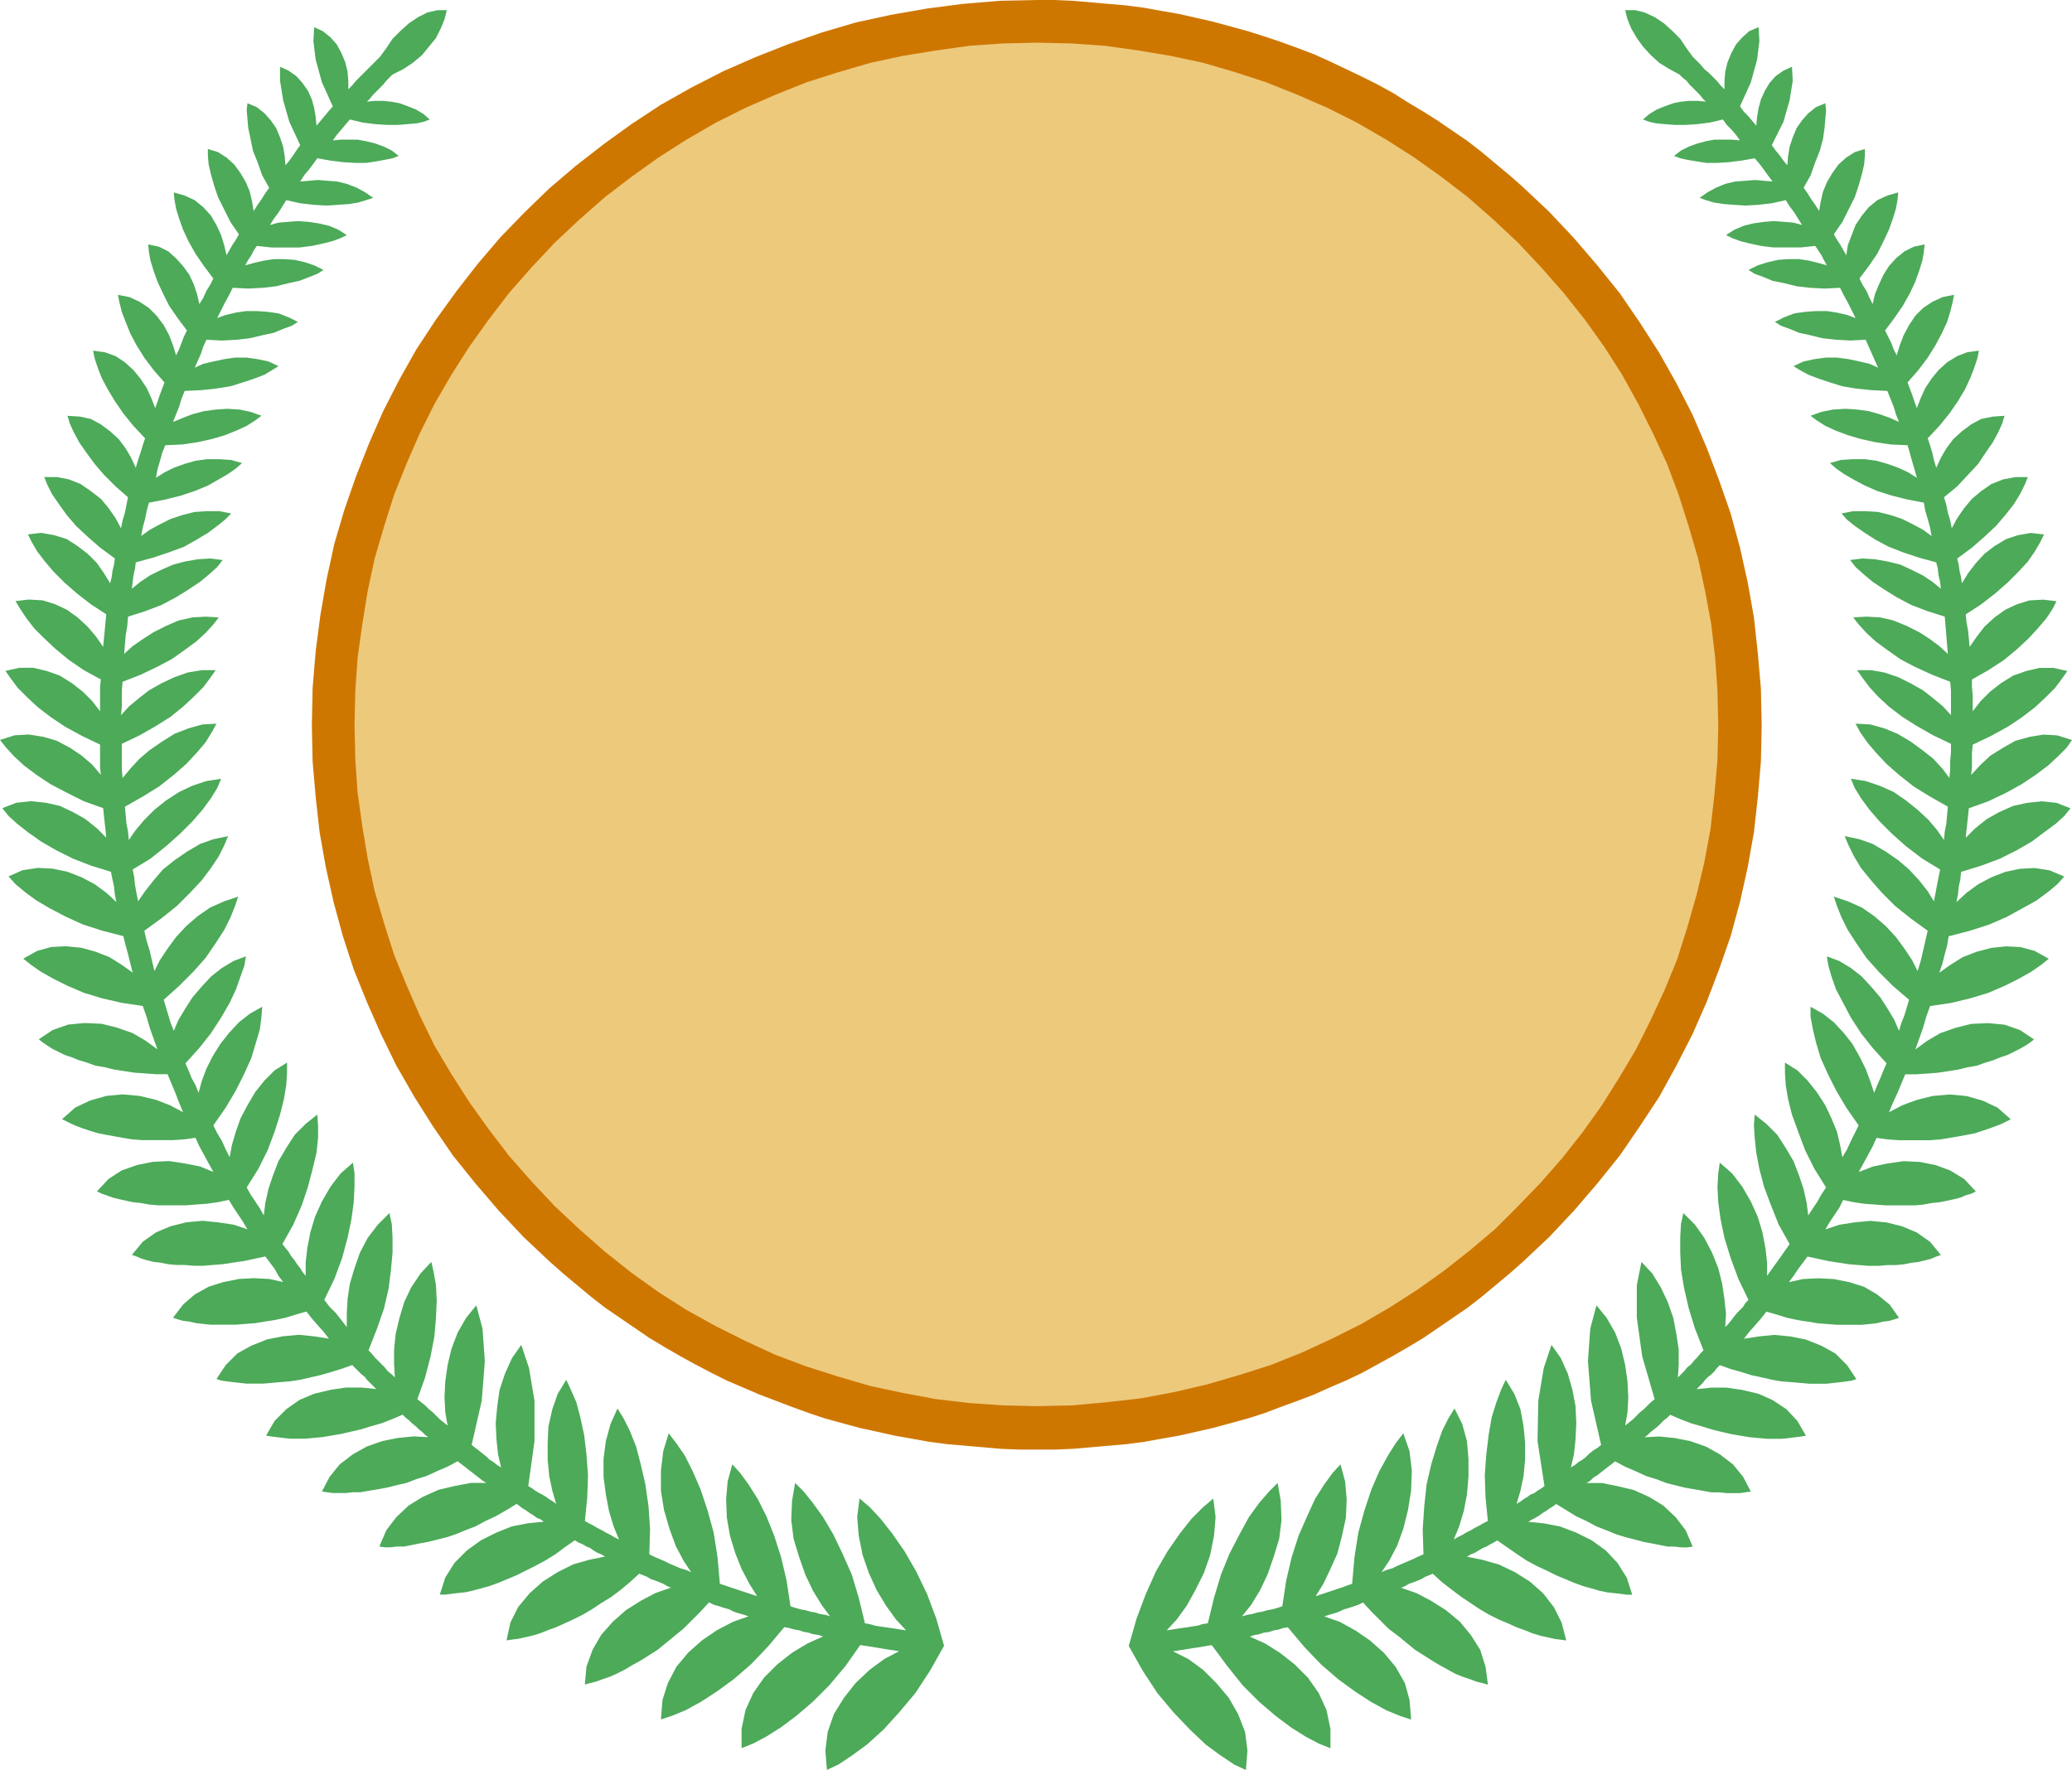 <svg xmlns="http://www.w3.org/2000/svg" width="2.671in" height="2.282in" fill-rule="evenodd" stroke-linecap="round" preserveAspectRatio="none" viewBox="0 0 2671 2282"><style>.pen1{stroke:none}</style><path d="M1337 1869h23l23-1 23-2 23-2 23-2 23-3 22-4 23-4 22-5 22-5 22-6 22-6 22-7 21-8 22-8 21-8 20-9 21-9 21-10 20-11 20-11 19-11 20-12 19-13 19-13 19-13 18-14 18-15 18-15 17-15 17-16 17-16 32-34 30-35 29-36 26-38 25-38 22-40 21-41 18-41 16-42 15-43 12-44 10-45 8-45 5-45 4-46 1-47-1-47-4-46-5-46-8-45-10-45-12-44-15-43-16-42-18-42-21-41-22-39-25-39-26-38-29-36-30-35-32-34-17-16-17-16-17-15-18-15-18-15-18-14-19-13-19-13-19-12-20-12-19-12-20-11-20-10-21-10-21-10-20-9-21-8-22-8-21-7-22-7-22-6-22-6-22-5-22-5-23-4-22-4-23-3-23-2-23-2-23-2-23-1h-23l-48 1-48 4-46 6-46 8-46 10-44 13-43 15-43 17-41 18-41 21-39 22-38 25-36 26-36 28-34 29-32 31-31 32-29 34-28 36-26 36-25 38-22 39-21 41-18 41-17 43-15 43-13 44-10 46-8 46-6 46-4 48-1 48 1 47 4 46 5 45 8 45 10 45 12 44 14 43 17 42 18 41 20 41 23 40 24 38 26 38 29 36 30 35 32 34 17 16 17 16 17 15 18 15 18 15 18 14 19 13 19 13 19 13 20 12 19 11 20 11 21 11 20 10 21 9 21 9 21 8 21 8 22 8 21 7 22 6 22 6 23 5 22 5 23 4 22 4 23 3 23 2 23 2 23 2 24 1h23z" class="pen1" style="fill:#ce7700"/><path d="m457 935 1-44 3-43 6-43 7-43 9-42 12-41 13-41 16-40 17-39 19-38 22-38 23-36 25-35 26-34 29-33 30-32 32-30 33-29 34-26 35-25 36-23 38-22 38-19 39-17 40-16 41-13 41-12 42-9 43-7 43-6 43-3 44-1 44 1 43 3 43 6 42 7 42 9 41 12 40 13 40 16 39 17 38 19 38 22 36 23 35 25 34 26 33 29 32 30 30 32 29 33 27 34 25 35 23 36 21 38 19 38 18 39 15 40 13 41 12 41 9 42 8 43 5 43 3 43 1 44-1 45-4 45-5 44-8 43-10 42-12 42-13 41-16 39-18 39-19 38-22 37-22 35-25 35-26 33-28 32-29 30-30 30-32 27-33 26-35 25-36 23-36 21-38 19-39 18-40 16-41 13-41 12-43 10-43 8-44 5-44 4-45 1-44-1-43-3-43-5-43-8-42-9-41-12-41-13-40-15-39-18-38-19-38-21-36-23-35-25-34-27-33-29-32-30-30-32-29-33-26-34-25-35-23-36-22-37-19-39-17-39-16-39-13-41-12-41-9-42-7-42-6-43-3-43-1-44z" class="pen1" style="fill:#edc97c"/><path d="m1108 1932-3 24 2 24 5 25 8 23 10 22 12 20 13 18 13 14-7-1-6-1-7-1-7-1-7-1-6-1-7-2-6-1-8-33-9-30-12-27-12-25-13-22-13-18-12-15-11-11-4 23-1 25 3 24 7 23 8 23 10 21 11 18 11 15-6-2-7-1-6-2-6-1-7-2-6-1-7-2-6-2-5-33-7-30-9-28-10-25-11-22-12-19-11-15-10-11-6 22-2 23 1 24 4 23 7 23 8 20 10 19 10 16-6-2-6-2-6-2-6-2-6-2-6-2-6-2-6-2-3-34-5-32-8-29-9-27-10-23-10-20-11-16-10-13-7 23-3 25v26l4 25 7 24 8 22 10 19 10 15-7-3-7-2-7-3-7-3-6-3-7-3-7-3-6-3 1-32-2-30-4-28-6-26-6-23-8-20-8-16-8-13-9 20-6 22-3 23v23l3 23 4 21 6 20 7 17-6-3-5-3-6-3-5-3-6-3-5-3-6-3-5-3 3-30 1-29-2-27-3-25-5-23-5-19-7-16-6-13-11 18-7 20-5 22-1 21v22l2 21 4 19 5 17-4-3-5-3-4-3-5-3-4-2-5-3-4-3-5-3 8-58v-52l-7-42-10-30-12 17-9 20-7 21-3 21-2 22 1 21 2 19 4 17-5-3-5-4-5-3-4-4-5-4-5-4-4-3-5-4 13-57 4-51-3-42-8-30-13 16-11 19-8 21-5 21-3 21-1 21 1 19 3 17-5-4-5-4-5-5-4-4-5-4-5-5-5-4-5-4 10-28 7-27 5-26 2-24 1-22-1-20-3-17-3-13-14 15-12 18-9 19-6 20-5 21-2 20v19l1 17-4-4-5-4-4-5-4-4-5-5-4-4-4-5-4-4 11-28 9-26 6-26 3-24 2-22v-20l-1-17-3-14-15 15-13 17-10 19-7 20-6 20-3 20-1 19v17l-7-9-7-9-8-8-7-9 13-27 10-27 7-26 5-24 3-22 1-20v-17l-2-14-16 14-13 17-11 19-9 20-6 20-4 21-2 18v17l-4-5-3-5-4-5-4-6-4-5-3-5-4-5-4-5 14-25 11-25 8-24 6-23 5-21 2-19v-16l-1-14-15 12-14 14-11 17-10 17-7 18-6 18-4 18-2 16-5-9-6-9-6-9-5-9 15-24 12-24 9-24 7-22 5-20 3-18 1-16v-13l-16 10-13 13-12 15-10 17-9 17-6 17-5 17-3 16-5-10-5-11-6-10-5-10 16-23 13-22 11-22 9-20 6-20 5-17 2-16 1-13-16 9-14 11-13 14-11 14-10 16-8 16-6 16-4 15-4-10-5-9-4-10-4-9 18-20 15-19 13-20 11-19 8-17 6-17 5-14 2-12-16 6-15 9-14 11-12 13-12 14-9 14-9 15-6 14-4-10-3-10-3-10-3-10 20-18 18-18 16-18 13-19 11-17 8-16 6-15 4-12-18 6-18 8-16 11-15 13-13 14-11 15-10 15-7 14-3-13-3-13-4-13-3-13 22-16 20-16 17-17 15-16 12-16 10-15 7-14 5-12-19 4-17 6-17 10-16 11-15 12-12 14-11 14-9 13-2-10-2-11-1-10-2-10 23-14 20-16 18-16 16-16 13-15 11-15 8-13 5-12-19 3-18 6-17 8-17 11-15 12-13 13-11 13-9 13-1-11-2-10-1-11-1-11 23-13 21-13 19-15 16-14 14-15 11-13 8-13 6-11-18 1-18 5-18 7-16 10-16 11-13 11-12 13-10 12-1-11v-33l23-11 21-12 19-12 16-13 14-13 12-12 9-12 7-10h-18l-18 3-17 6-17 8-16 9-14 11-12 10-10 11 1-11v-21l1-11 23-9 21-10 19-10 17-12 15-11 12-11 10-11 7-9-17-1-17 1-18 4-16 7-16 8-14 9-13 9-11 10 1-12 1-12 2-12 1-12 22-7 21-8 19-10 16-10 15-10 12-10 10-9 7-9-16-2-16 1-17 3-15 4-16 7-14 7-12 8-11 9 1-9 1-8 2-9 1-8 22-6 21-7 19-7 16-9 15-9 12-9 10-8 8-8-15-3h-16l-16 1-16 4-15 5-14 7-13 7-11 8 2-11 3-11 2-10 3-11 21-4 20-5 18-6 17-7 14-8 12-7 10-7 8-7-14-4-15-1h-16l-15 2-14 4-14 5-12 6-11 7 2-11 3-10 3-11 4-10 22-1 20-3 18-4 17-5 15-6 13-6 11-7 8-6-14-5-14-3-16-1-15 1-15 2-15 4-13 5-12 5 4-10 4-10 3-10 4-10 21-1 19-2 19-3 16-5 15-5 13-5 10-6 8-5-13-6-14-3-14-2h-15l-14 2-14 3-13 3-11 5 4-9 4-9 3-9 4-9 20 1 19-1 17-2 17-4 14-3 12-5 11-4 8-5-12-6-13-5-14-2-14-1h-14l-13 2-13 3-11 4 5-10 5-10 5-9 5-10 20 1 19-1 17-2 16-4 14-3 13-5 10-4 8-5-12-6-12-4-13-3-14-1h-13l-13 2-13 3-11 3 4-7 4-6 3-6 4-6 19 2h36l16-2 14-3 12-3 11-4 8-4-11-7-12-5-13-3-13-2-14-1-13 1-12 1-11 3 5-8 6-8 5-8 5-8 18 4 17 2 17 1 15-1 14-1 12-2 10-3 9-3-10-7-11-6-13-5-12-3-13-1-12-1-12 1-11 1 5-8 6-7 6-8 5-7 17 3 16 2 16 1h14l13-2 11-2 10-2 8-3-9-7-10-5-11-4-12-3-11-2h-22l-10 1 5-7 6-7 5-6 6-7 17 4 16 2 15 1h14l12-1 12-1 9-2 8-3-8-7-10-6-10-4-11-4-11-2-11-1h-10l-10 1 4-4 4-5 4-4 5-5 4-4 4-5 4-4 4-4 14-7 12-8 12-10 9-11 9-11 6-12 5-12 3-12h-12l-13 3-12 6-12 8-11 10-10 10-8 12-8 11-5 5-5 5-6 6-5 5-5 5-5 5-5 6-5 5v-11l-1-12-3-12-5-12-6-11-8-9-10-8-11-5-1 18 3 24 8 29 14 31-6 7-5 6-5 6-5 6-1-11-2-12-3-11-5-11-7-10-8-9-10-7-11-5v18l4 25 8 28 14 30-5 7-4 6-5 7-5 6-1-12-2-12-4-12-5-12-7-10-8-9-10-8-12-5-1 9 1 11 1 12 3 14 3 15 6 15 6 17 9 16-5 7-5 8-5 7-5 8-2-12-3-13-5-12-7-12-8-11-10-9-11-7-13-4v9l1 11 3 13 4 14 5 15 8 16 8 16 11 16-4 7-4 6-4 7-4 7-3-13-4-13-6-13-7-12-10-11-11-9-13-6-14-4 1 10 2 11 4 13 5 14 7 15 9 16 11 16 12 16-4 8-5 8-4 9-5 8-3-13-4-12-6-13-8-11-9-10-10-9-12-6-14-3 1 10 2 11 4 13 5 14 7 15 8 16 11 16 12 16-4 8-3 8-3 8-4 8-4-13-5-13-7-13-9-12-10-10-12-8-13-6-15-3 2 10 3 12 5 13 6 15 8 15 10 16 12 16 14 16-3 8-3 8-3 9-3 8-5-13-6-13-8-12-9-11-11-10-12-8-14-5-15-2 2 10 4 12 5 13 8 15 9 15 11 16 13 16 15 16-3 9-3 10-3 9-3 10-6-13-7-12-9-12-11-10-12-9-13-7-14-3-16-1 3 10 5 11 7 13 9 13 11 15 12 14 15 15 16 14-2 10-2 10-3 10-2 10-7-13-9-13-10-12-13-10-13-9-15-6-15-3H57l4 10 6 12 9 13 10 14 12 14 15 14 16 14 19 14-1 8-2 8-1 8-2 8-8-13-9-13-12-12-13-10-14-9-16-5-17-3-17 2 5 10 7 12 10 13 11 13 14 14 16 14 18 14 20 13-1 10-1 11-1 10-1 11-9-13-11-13-13-12-14-10-15-7-16-5-18-1-17 2 6 10 8 12 10 13 13 13 15 14 17 14 19 13 22 12-1 10v31l-10-13-12-12-14-11-16-10-17-6-17-4H25l-18 4 7 10 9 12 12 12 14 13 17 13 18 12 22 12 23 11v29l1 10-11-13-14-12-15-10-17-9-17-5-19-3-18 1-19 6 8 10 10 11 13 12 16 12 18 12 21 11 22 11 25 9 1 10 1 9 1 9 1 10-12-12-15-12-16-9-17-8-18-4-19-2-19 2-18 7 8 10 11 10 14 11 17 12 19 11 22 11 23 9 26 8 2 10 2 9 1 10 2 10-13-12-15-11-17-9-18-7-19-4-19-1-20 3-18 8 9 10 12 10 15 11 17 10 21 11 22 10 25 8 27 7 3 12 3 11 3 12 3 12-14-10-16-10-18-7-18-5-20-2-19 1-18 5-18 10 10 8 13 9 16 9 18 9 21 9 23 7 26 6 27 4 5 14 4 14 5 14 5 14-15-11-17-10-20-7-20-5-22-1-21 2-20 7-18 12 5 4 6 4 6 4 8 4 8 4 9 3 10 4 10 3 11 4 12 2 12 3 13 2 13 2 14 1 14 1h15l5 12 5 12 5 13 5 12-17-9-18-7-21-5-22-2-21 2-21 6-19 9-17 15 6 3 6 3 7 3 8 3 9 3 10 3 10 2 11 2 11 2 12 2 13 1h40l15-1 14-2 5 11 6 11 6 11 6 11-17-7-20-4-20-3-21 1-20 4-20 7-17 11-15 16 6 3 6 2 8 3 8 2 9 2 9 2 10 1 11 2 11 1h37l13-1 14-1 14-2 14-3 6 10 6 9 6 9 6 10-18-6-20-3-20-2-21 2-20 5-19 8-17 12-14 17 6 2 7 3 7 2 8 2 9 1 10 2 10 1h11l12 1h12l12-1 13-1 13-2 14-2 14-3 14-3 6 8 6 8 5 9 6 8-18-4-20-1-19 1-20 4-19 6-18 10-15 13-13 17 6 2 7 2 8 1 9 2 9 1 10 1h32l12-1 13-1 12-2 13-2 14-3 13-4 14-4 7 9 7 8 8 9 7 9-19-3-20-2-21 2-20 4-20 8-18 10-15 15-12 18 6 2 7 1 8 1 9 1 9 1h21l11-1 12-1 12-1 13-2 13-3 13-3 14-4 13-4 14-5 4 4 4 4 4 4 4 3 3 4 4 4 4 4 4 4-19-2h-20l-20 3-21 5-19 8-17 12-15 15-11 19 6 1 8 1 8 1 9 1h19l11-1 11-1 12-2 12-2 13-3 13-3 13-4 14-4 13-5 14-6 4 4 4 3 4 4 5 4 4 4 4 3 4 4 4 3-19-1-20 2-20 4-20 7-18 10-17 13-13 16-10 19 6 1 8 1h17l9-1h10l11-2 12-2 11-2 12-3 13-3 13-5 13-4 13-6 14-6 13-7 5 4 4 3 5 4 4 3 5 4 4 3 5 4 5 3h-20l-21 4-21 5-20 9-18 11-16 15-13 17-9 21 7 1h7l9-1h9l10-2 10-2 11-2 12-3 12-3 12-4 12-5 13-5 13-7 13-6 14-8 13-8 4 3 4 3 5 3 4 3 5 3 4 3 5 2 4 3-20 2-21 4-20 8-20 10-18 13-16 16-12 19-7 22h7l8-1 8-1 10-1 9-2 11-3 11-3 11-4 12-5 12-5 12-6 12-6 13-7 13-8 12-9 13-9 5 3 5 2 5 3 5 2 4 3 5 3 5 2 5 3-20 4-21 6-20 10-19 12-17 15-15 18-10 20-5 23 7-1 8-1 9-2 9-2 10-3 10-4 11-4 11-5 11-5 12-6 12-7 12-8 13-8 12-9 12-10 12-11 5 2 5 2 5 3 6 2 5 2 5 2 5 3 5 2-20 7-19 10-19 12-17 15-15 17-11 19-8 22-2 23 7-2 8-2 8-3 9-3 9-4 10-5 10-6 11-6 11-7 11-7 11-9 11-9 11-9 11-11 11-11 11-12 6 3 7 2 6 2 7 2 6 3 6 2 7 2 6 2-20 7-21 11-19 13-18 16-15 18-11 21-7 22-2 25 15-5 17-7 20-11 20-13 22-16 22-19 22-23 21-25 6 1 7 2 6 1 6 2 6 1 6 2 7 1 6 2-20 9-20 12-19 15-17 17-14 20-10 22-5 24v25l15-6 17-9 19-12 20-15 21-18 21-21 21-25 19-27 6 1 7 1 6 1 6 1 6 1 6 1 7 1 6 1-19 10-19 14-18 17-15 19-13 21-8 23-3 24 2 25 15-7 18-12 19-14 21-19 20-22 21-25 19-29 18-32-10-35-12-32-14-29-15-26-16-23-15-19-14-15-13-11zm456 0 3 24-2 24-5 25-8 23-11 22-11 20-13 18-13 14 7-1 6-1 7-1 7-1 6-1 7-1 6-2 7-1 8-33 9-30 11-27 13-25 12-22 13-18 13-15 11-11 4 23 1 25-3 24-7 23-8 23-10 21-11 18-12 15 7-2 6-1 7-2 6-1 7-2 6-1 7-2 6-2 5-33 7-30 9-28 11-25 10-22 12-19 11-15 10-11 6 22 2 23-1 24-5 23-6 23-9 20-9 19-10 16 6-2 6-2 6-2 6-2 6-2 6-2 5-2 6-2 3-34 5-32 8-29 9-27 10-23 11-20 10-16 10-13 8 23 3 25-1 26-4 25-6 24-8 22-10 19-10 15 7-3 7-2 6-3 7-3 7-3 7-3 6-3 7-3-1-32 2-30 3-28 6-26 7-23 7-20 8-16 8-13 10 20 6 22 2 23v23l-2 23-4 21-6 20-7 17 5-3 6-3 5-3 6-3 5-3 6-3 5-3 6-3-3-30-1-29 2-27 3-25 4-23 6-19 6-16 6-13 11 18 8 20 4 22 2 21v22l-2 21-4 19-5 17 5-3 4-3 5-3 4-3 5-2 4-3 5-3 4-3-9-58 1-52 7-42 10-30 12 17 9 20 6 21 4 21 1 22-1 21-2 19-4 17 5-3 5-4 5-3 5-4 4-4 5-4 5-3 5-4-13-57-4-51 3-42 8-30 13 16 11 19 8 21 5 21 3 21 1 21-1 19-3 17 5-4 5-4 5-5 4-4 5-4 5-5 4-4 5-4-16-55-7-50v-42l6-30 14 15 11 18 9 19 7 20 4 21 3 20v19l-1 17 4-4 4-4 4-5 5-4 4-5 4-4 4-5 4-4-11-28-8-26-6-26-4-24-1-22v-20l1-17 3-14 15 15 12 17 10 19 8 20 5 20 3 20 2 19-1 17 4-4 4-5 3-4 4-5 4-4 4-4 3-5 4-4-13-27-10-27-8-26-5-24-3-22-1-20 1-17 2-14 16 14 13 17 11 19 9 20 6 20 4 21 2 18v17l7-10 8-11 7-10 7-10-14-25-10-25-9-24-6-23-4-21-2-19-1-16 1-14 15 12 14 14 11 17 10 17 7 18 6 18 4 18 2 16 6-9 6-9 5-9 6-9-15-24-12-24-9-24-8-22-5-20-3-18-1-16v-13l16 10 13 13 12 15 11 17 8 17 7 17 4 17 3 16 6-10 5-11 5-10 5-10-16-23-13-22-11-22-9-20-6-20-4-17-3-16v-13l16 9 14 11 13 14 11 14 9 16 8 16 6 16 5 15 4-10 4-9 4-10 4-9-18-20-15-19-13-20-10-19-9-17-6-17-4-14-2-12 16 6 15 9 14 11 12 13 12 14 9 14 9 15 6 14 3-10 4-10 3-10 3-10-21-18-18-18-16-18-13-19-11-17-8-16-6-15-4-12 18 6 18 8 16 11 15 13 13 14 11 15 10 15 7 14 4-13 3-13 3-13 3-13-22-16-20-16-17-17-14-16-13-16-9-15-7-14-5-12 19 4 17 6 17 10 16 11 14 12 13 14 11 14 8 13 2-10 2-11 2-10 2-10-23-14-21-16-18-16-16-16-13-15-11-15-8-13-5-12 19 3 18 6 18 8 16 11 15 12 14 13 11 13 9 13 1-11 2-10 1-11 1-11-23-13-21-13-19-15-16-14-14-15-11-13-9-13-6-11 19 1 18 5 17 7 17 10 15 11 14 11 12 13 9 12 1-11v-11l1-11v-11l-23-11-21-12-19-12-17-13-14-13-11-12-9-12-7-10h18l17 3 18 6 16 8 16 9 14 11 12 10 10 11v-32l-1-11-23-9-22-10-19-10-17-12-15-11-12-11-10-11-7-9 17-1 18 1 17 4 17 7 16 8 14 9 12 9 11 10-1-12-1-12-1-12-1-12-22-7-21-8-19-10-16-10-15-10-12-10-10-9-7-9 16-2 16 1 17 3 16 4 15 7 14 7 12 8 11 9-1-9-2-8-1-9-2-8-22-6-21-7-18-7-17-9-14-9-13-9-10-8-7-8 15-3h16l16 1 16 4 15 5 14 7 13 7 11 8-2-11-3-11-3-10-2-11-21-4-20-5-19-6-16-7-15-8-12-7-10-7-8-7 14-4 15-1h16l15 2 14 4 14 5 13 6 11 7-3-11-3-10-3-11-3-10-22-1-20-3-18-4-17-5-16-6-13-6-11-7-8-6 14-5 15-3 16-1 15 1 15 2 14 4 14 5 11 5-4-10-3-10-4-10-4-10-20-1-20-2-18-3-16-5-15-5-13-5-11-6-8-5 13-6 14-3 15-2h14l15 2 14 3 13 3 11 5-4-9-4-9-4-9-4-9-20 1-18-1-18-2-16-4-14-3-12-5-11-4-8-5 12-6 13-5 14-2 14-1h14l13 2 13 3 11 4-5-10-5-10-5-9-5-10-20 1-19-1-17-2-16-4-15-3-12-5-11-4-8-5 12-6 13-4 13-3 13-1h14l13 2 12 3 11 3-4-7-3-6-4-6-4-6-19 2h-35l-16-2-14-3-12-3-11-4-8-4 11-7 12-5 12-3 14-2 13-1 13 1 12 1 11 3-5-8-5-8-6-8-5-8-18 4-17 2-17 1-15-1-13-1-13-2-10-3-8-3 10-7 11-6 12-5 13-3 13-1 12-1 12 1 11 1-6-8-5-7-6-8-6-7-17 3-16 2-15 1h-14l-13-2-12-2-9-2-8-3 9-7 10-5 11-4 11-3 11-2h23l10 1-5-7-6-7-6-6-5-7-17 4-16 2-15 1h-14l-13-1-11-1-9-2-8-3 8-7 10-6 10-4 11-4 10-2 11-1h11l10 1-4-4-4-5-4-4-5-5-4-4-4-5-5-4-4-4-13-7-13-8-11-10-10-11-8-11-7-12-5-12-3-12h13l12 3 13 6 12 8 11 10 10 10 8 12 8 11 5 5 5 5 5 6 6 5 5 5 5 5 5 6 5 5v-11l1-12 3-12 5-12 6-11 8-9 9-8 12-5 1 18-3 24-8 29-14 31 5 7 6 6 5 6 5 6 1-11 2-12 3-11 5-11 6-10 8-9 10-7 11-5 1 18-4 25-8 28-15 30 5 7 5 6 5 7 5 6 1-12 2-12 4-12 5-12 7-10 8-9 10-8 12-5 1 9-1 11-1 12-2 14-4 15-6 15-6 17-9 16 5 7 5 8 5 7 5 8 2-12 3-13 5-12 7-12 8-11 10-9 11-7 13-4v9l-1 11-3 13-4 14-5 15-8 16-8 16-11 16 4 7 4 6 4 7 4 7 2-13 5-13 5-13 8-12 9-11 11-9 13-6 14-4-1 10-2 11-4 13-5 14-7 15-8 16-11 16-12 16 4 8 5 8 4 9 4 8 3-13 5-12 6-13 7-11 9-10 11-9 12-6 14-3-1 10-2 11-4 13-5 14-7 15-9 16-11 16-12 16 4 8 4 8 3 8 4 8 4-13 5-13 7-13 8-12 10-10 12-8 13-6 15-3-2 10-3 12-4 13-7 15-8 15-10 16-12 16-14 16 3 8 3 8 3 9 3 8 5-13 6-13 8-12 9-11 11-10 13-8 13-5 15-2-2 10-4 12-5 13-7 15-9 15-11 16-13 16-15 16 3 9 3 10 2 9 3 10 6-13 7-12 9-12 11-10 12-9 13-7 15-3 15-1-3 10-5 11-7 13-9 13-10 15-13 14-14 15-17 14 3 10 2 10 3 10 2 10 7-13 9-13 10-12 12-10 13-9 15-6 16-3h16l-4 10-6 12-8 13-11 14-12 14-15 14-16 14-19 14 2 8 1 8 2 8 1 8 8-13 10-13 11-12 13-10 15-9 15-5 17-3 17 2-5 10-7 12-9 13-12 13-14 14-16 14-18 14-20 13 1 10 2 11 1 10 1 11 9-13 10-13 13-12 14-10 15-7 16-5 18-1 17 2-5 10-8 12-11 13-12 13-15 14-17 14-20 13-21 12v10l1 10v21l10-13 12-12 14-11 16-10 17-6 17-4h18l18 4-7 10-9 12-12 12-14 13-17 13-18 12-22 12-23 11-1 10v19l-1 10 12-13 13-12 16-10 16-9 18-5 18-3 18 1 19 6-7 10-11 11-13 12-16 12-18 12-20 11-23 11-25 9-1 10-1 9-1 9-1 10 12-12 15-12 16-9 18-8 18-4 19-2 19 2 18 7-8 10-11 10-15 11-16 12-19 11-22 11-24 9-26 8-1 10-2 9-1 10-2 10 13-12 15-11 17-9 18-7 19-4 19-1 19 3 19 8-9 10-12 10-15 11-18 10-20 11-23 10-25 8-27 7-2 12-3 11-3 12-4 12 14-10 16-10 18-7 19-5 19-2 19 1 18 5 18 10-10 8-13 9-16 9-18 9-21 9-23 7-25 6-27 4-5 14-4 14-5 14-5 14 15-11 17-10 20-7 20-5 22-1 21 2 20 7 18 12-5 4-6 4-7 4-8 4-8 4-9 3-10 4-10 3-11 4-12 2-12 3-13 2-13 2-13 1-15 1h-14l-5 12-5 12-6 13-5 12 17-9 19-7 20-5 22-2 22 2 21 6 19 9 17 15-6 3-6 3-8 3-8 3-9 3-9 3-10 2-11 2-12 2-12 2-13 1h-40l-14-1-15-2-5 11-6 11-6 11-6 11 18-7 19-4 21-3 21 1 20 4 19 7 18 11 15 16-6 3-7 2-7 3-8 2-9 2-10 2-10 1-11 2-11 1h-37l-13-1-14-1-14-2-14-3-5 10-6 9-6 9-6 10 18-6 19-3 21-2 21 2 20 5 19 8 17 12 14 17-6 2-7 3-8 2-8 2-9 1-10 2-10 1h-11l-12 1h-12l-12-1-13-1-13-2-13-2-14-3-14-3-6 8-6 8-6 9-6 8 18-4 20-1 20 1 20 4 19 6 17 10 16 13 12 17-6 2-7 2-8 1-8 2-9 1-10 1h-32l-12-1-13-1-12-2-13-2-14-3-13-4-14-4-7 9-7 8-8 9-7 9 19-3 20-2 21 2 20 4 20 8 18 10 15 15 12 18-6 2-7 1-8 1-9 1-9 1h-21l-11-1-12-1-13-1-12-2-13-3-14-3-13-4-14-4-14-5-4 4-3 4-4 4-4 3-4 4-3 4-4 4-4 4 19-2h20l20 3 21 5 18 8 18 12 14 15 11 19-6 1-8 1-8 1-9 1h-19l-11-1-11-1-12-2-12-2-13-3-12-3-13-4-14-4-13-5-14-6-4 4-4 3-4 4-4 4-5 4-4 3-4 4-4 3 19-1 20 2 20 4 20 7 18 10 17 13 13 16 10 19-7 1-7 1h-17l-10-1h-10l-11-2-11-2-12-2-12-3-12-3-13-5-13-4-13-6-14-6-13-7-5 4-4 3-5 4-4 3-5 4-5 3-4 4-5 3h20l20 4 21 5 20 9 18 11 16 15 13 17 9 21-7 1h-7l-9-1h-9l-10-2-10-2-11-2-11-3-12-3-13-4-12-5-13-5-13-7-13-6-13-8-13-8-4 3-5 3-4 3-5 3-4 3-5 3-4 2-5 3 20 2 21 4 21 8 20 10 18 13 15 16 12 19 7 22h-7l-7-1-9-1-9-1-10-2-10-3-11-3-11-4-12-5-12-5-12-6-13-6-13-7-12-8-13-9-13-9-5 3-4 2-5 3-5 2-5 3-5 3-5 2-5 3 20 4 21 6 21 10 19 12 17 15 14 18 10 20 6 23-7-1-8-1-9-2-9-2-10-3-10-4-11-4-11-5-12-5-12-6-12-7-12-8-12-8-12-9-13-10-12-11-5 2-5 2-5 3-5 2-5 2-6 2-5 3-5 2 20 7 19 10 19 12 18 15 14 17 12 19 7 22 3 23-7-2-8-2-8-3-9-3-10-4-9-5-11-6-10-6-11-7-11-7-11-9-11-9-12-9-11-11-11-11-11-12-6 3-6 2-6 2-7 2-6 3-6 2-7 2-6 2 20 7 20 11 19 13 18 16 15 18 12 21 6 22 2 25-15-5-17-7-20-11-20-13-22-16-22-19-22-23-21-25-6 1-6 2-6 1-6 2-7 1-6 2-6 1-6 2 20 9 19 12 19 15 17 17 14 20 10 22 5 24v25l-15-6-17-9-19-12-20-15-21-18-21-21-20-25-20-27-6 1-6 1-6 1-7 1-6 1-6 1-7 1-6 1 20 10 19 14 17 17 16 19 12 21 9 23 3 24-2 25-15-7-18-12-19-14-20-19-21-22-21-25-19-29-18-32 10-35 12-32 13-29 15-26 16-23 15-19 15-15 13-11z" class="pen1" style="fill:#4caa59"/></svg>
